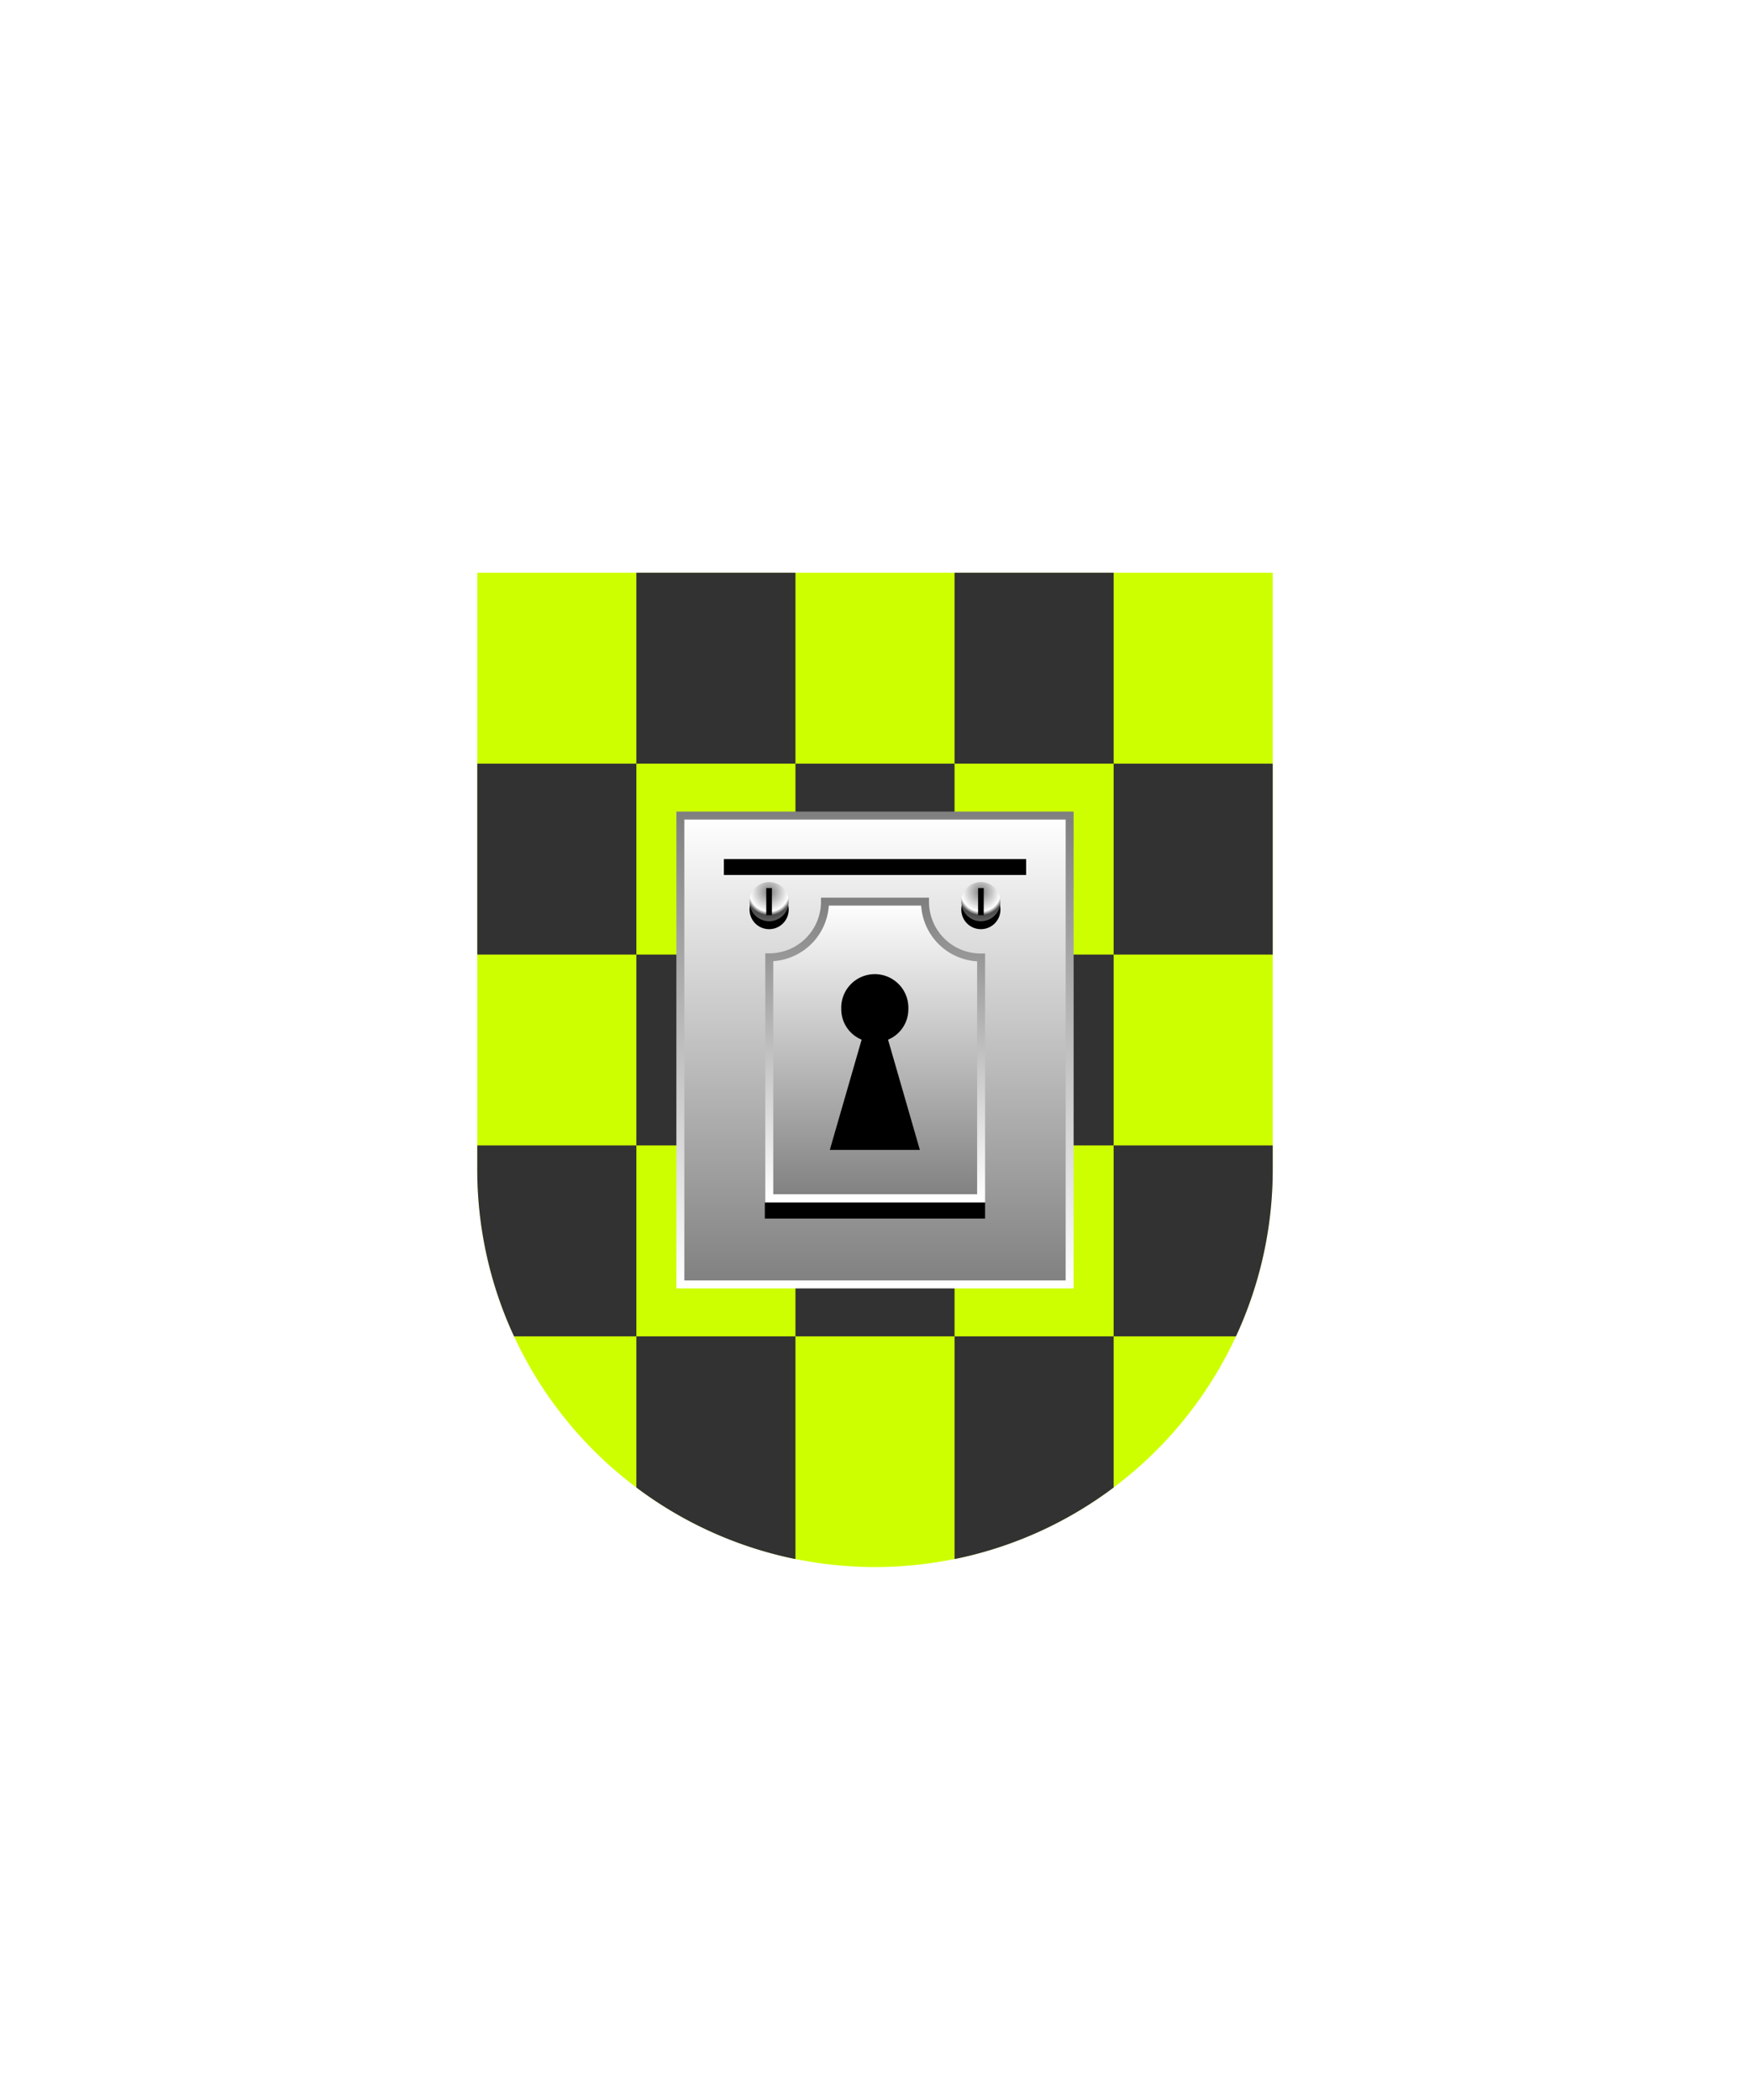 <svg xmlns="http://www.w3.org/2000/svg" xmlns:xlink="http://www.w3.org/1999/xlink" viewBox="0 0 220 264"><path d="M60 72v75a50 50 0 0 0 50 50 50 50 0 0 0 50-50V72Z" fill="#ceff00"/><path d="M80 168h20v28a49.775 49.775 0 0 1-20-9v-19Zm40 28a49.757 49.757 0 0 0 20-9v-19h-20v28Zm40-100h-20V72h-20v24h20v24h20V96Zm-40 24v24h20v-24h-20Zm-60 27a49.803 49.803 0 0 0 4.624 21H80v-24H60v3Zm95.376 21A49.81 49.81 0 0 0 160 147v-3h-20v24h15.376ZM60 96v24h20V96H60Zm20 24v24h20v-24H80Zm40-24h-20v24h20V96Zm-20 0V72H80v24h20Zm0 72h20v-24h-20v24Z" fill="#323232"/><defs><radialGradient cx=".5" cy=".25" id="h39-a" r="1"><stop offset="0" stop-color="gray"/><stop offset="0.5" stop-color="#fff"/><stop offset="0.6" stop-color="#4b4b4b"/><stop offset="1" stop-color="gray"/></radialGradient><filter id="h39-b" name="shadow"><feDropShadow dx="0" dy="4" stdDeviation="0"/></filter><linearGradient id="h39-0" x1="0" x2="0" y1="1" y2="0"><stop offset="0" stop-color="#fff"/><stop offset="1" stop-color="gray"/></linearGradient><linearGradient id="h39-c" x1="0" x2="0" xlink:href="#h39-0" y1="0" y2="1"/><linearGradient id="h39-d" x1="0" x2="0" xlink:href="#h39-0" y1="1" y2="0"/><symbol id="h39-j" viewBox="0 0 4.92 5.92"><path d="M2.46,5.92A2.46,2.46,0,1,0,0,3.46,2.46,2.46,0,0,0,2.46,5.92Z"/><path d="M2.46,4.92A2.46,2.46,0,1,0,0,2.46,2.46,2.46,0,0,0,2.46,4.92Z" fill="url(#h39-a)"/><path d="M2.81.75H2.1V4.16h.71Z"/></symbol></defs><g filter="url(#h39-b)"><path d="M134.47,102.53H85.53v58.94h48.94Z" fill="url(#h39-c)" stroke="url(#h39-d)"/><rect fill="url(#h39-c)" height="48.94" stroke="url(#h39-d)" width="38.94" x="90.53" y="107.53"/><path d="M123.84,151.19H96.15v2h27.69Z"/><path d="M116.29,113.35H103.71a7,7,0,0,1-7,7v30.28h26.63V120.37A7,7,0,0,1,116.29,113.35Z" fill="url(#h39-c)" stroke="url(#h39-d)"/><path d="M104.32,144.56l4-13.86a4.13,4.13,0,0,1-2.56-3.81,4.22,4.22,0,1,1,8.43,0,4.12,4.12,0,0,1-2.55,3.81l4,13.86Z" stroke="url(#h39-d)"/><use height="5.92" transform="translate(94.23 110.89)" width="4.92" xlink:href="#h39-j"/><use height="5.92" transform="matrix(-1, 0, 0, 1, 125.77, 110.89)" width="4.92" xlink:href="#h39-j"/><path d="M129,108H91v2H129Z"/></g></svg>